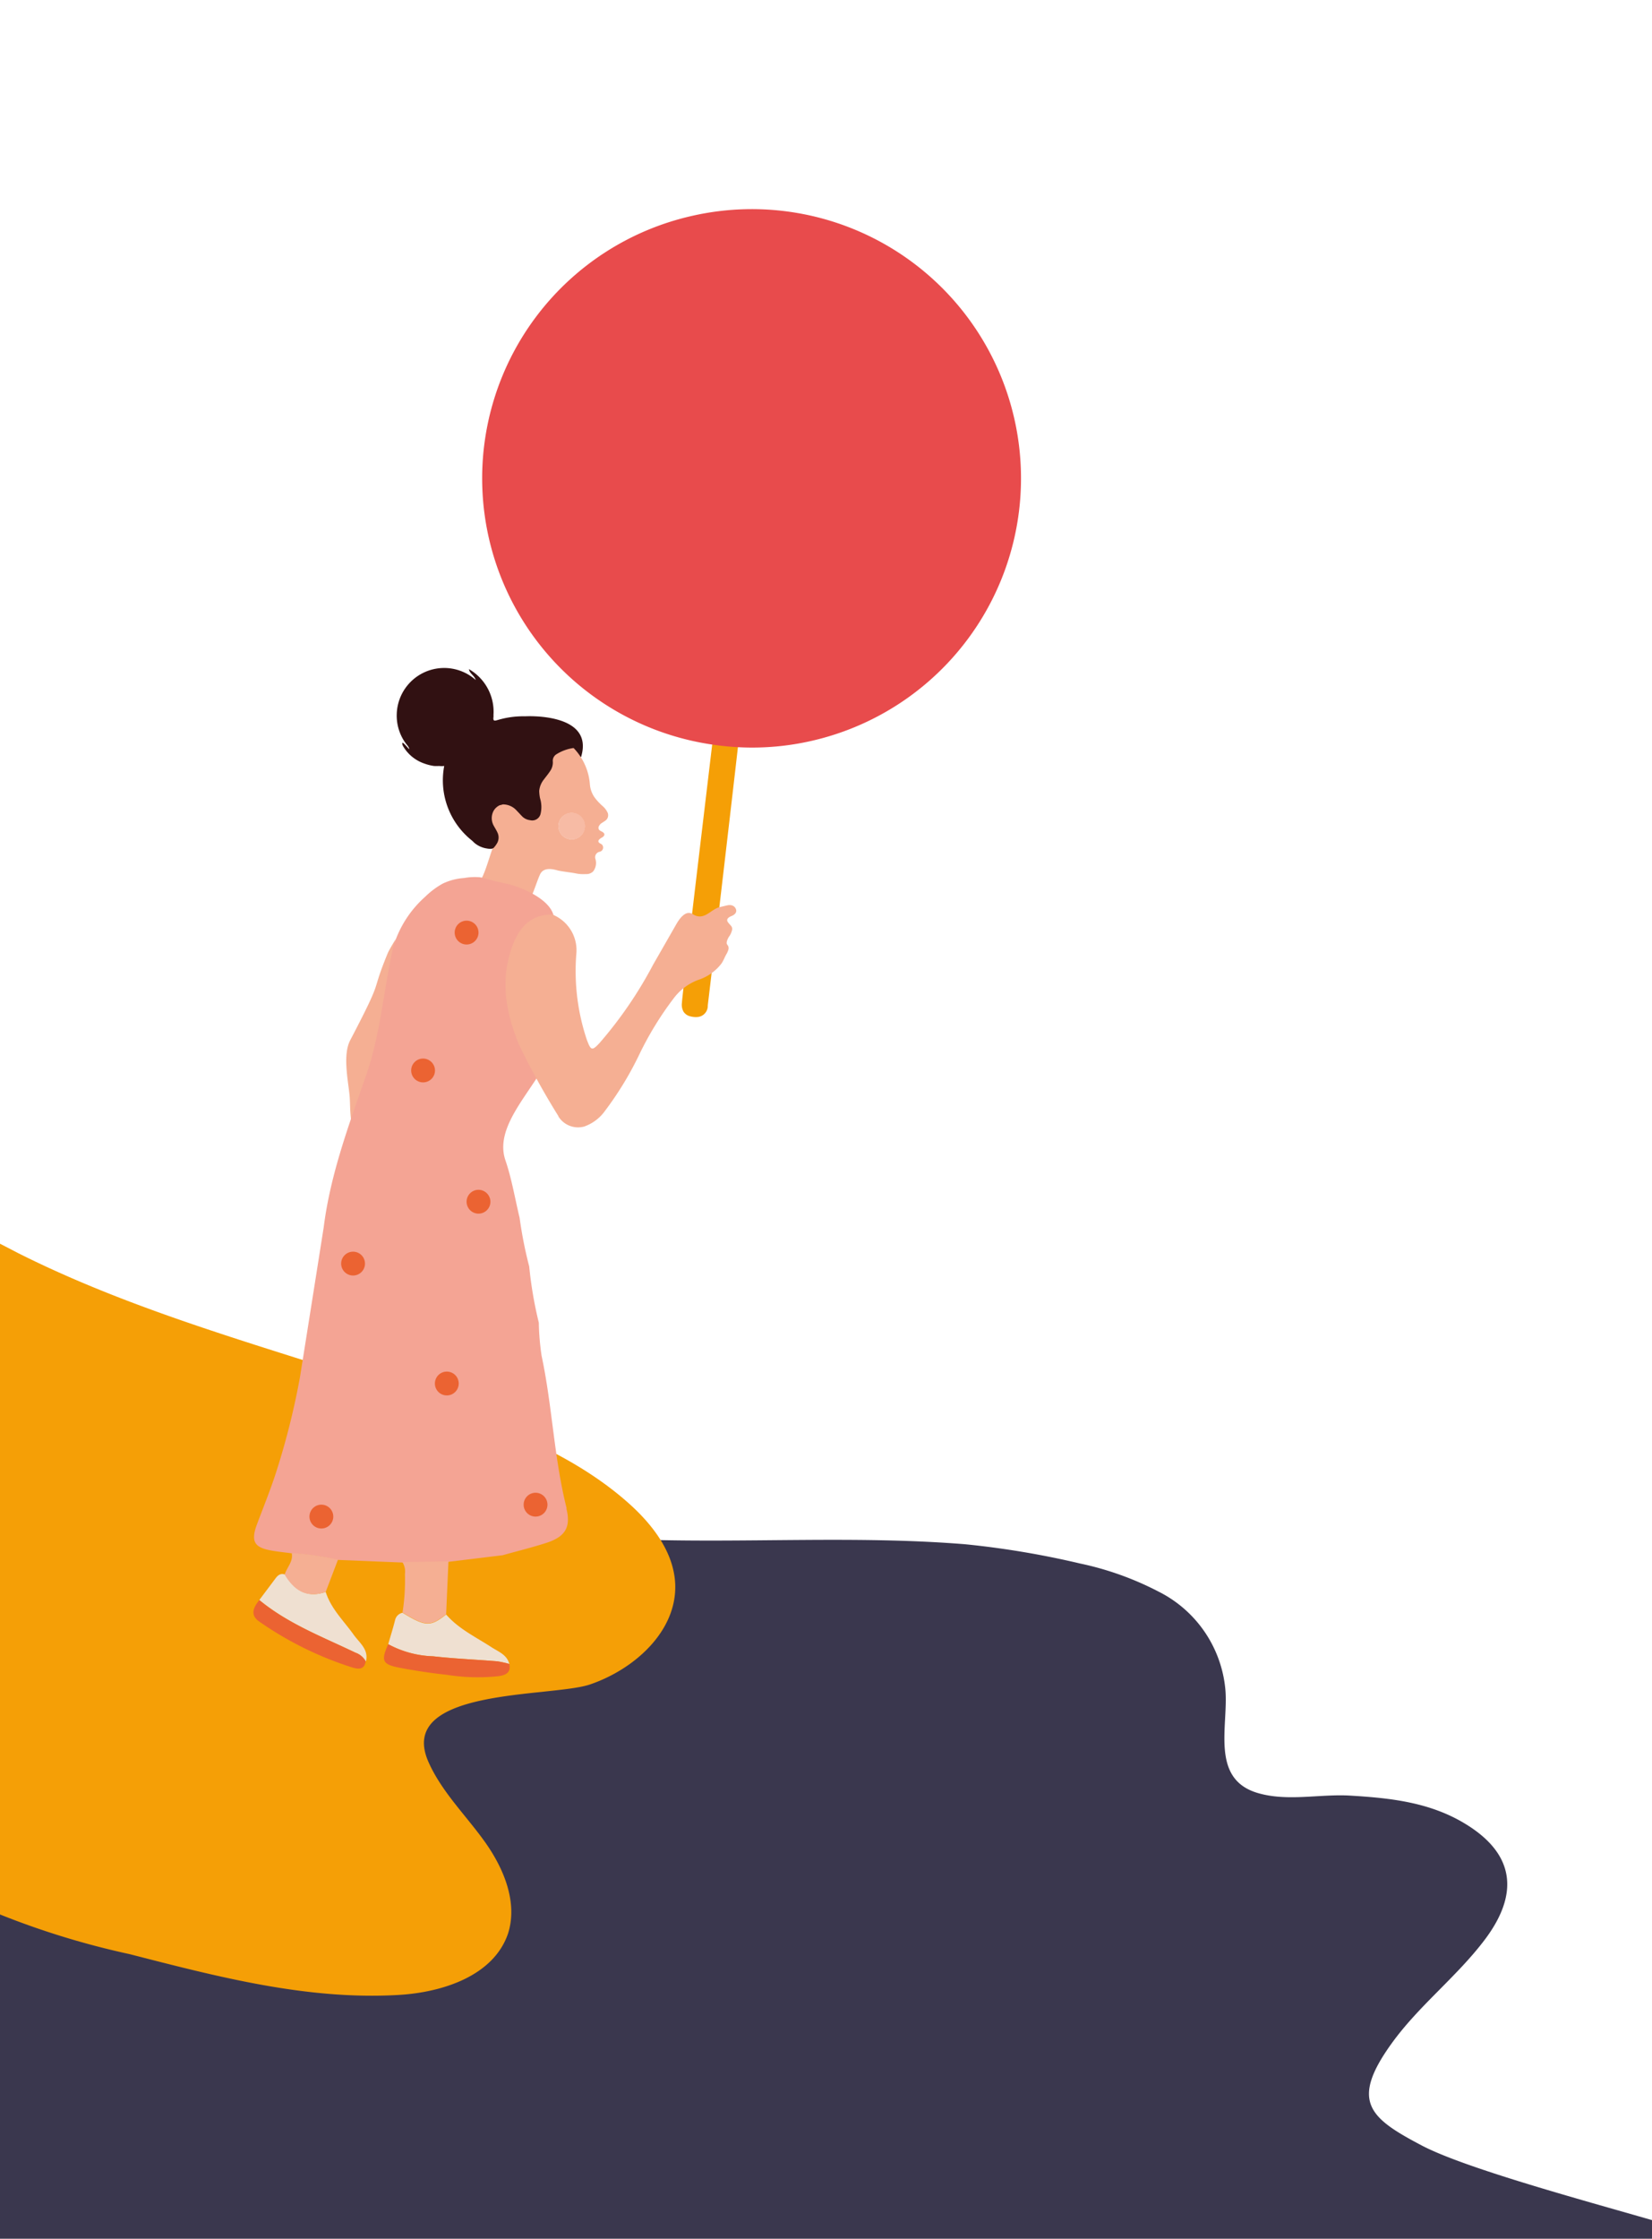 <?xml version="1.0" encoding="UTF-8"?> <svg xmlns="http://www.w3.org/2000/svg" id="Calque_1" data-name="Calque 1" viewBox="0 0 172 233" width="172" height="233"><defs><style>.cls-1{fill:#fff;}.cls-2{fill:#3a374e;}.cls-3{fill:#f59f06;}.cls-4{fill:#e5622e;}.cls-5{fill:#e84b4c;}.cls-6{fill:#311112;}.cls-7{fill:#f7bba5;}.cls-8{fill:#f5af93;}.cls-9{fill:#8f5745;}.cls-10{fill:#f4a494;}.cls-11{fill:#efe0d1;}.cls-12{fill:#eb6332;}</style></defs><title>Plan de travail 1 copie 4</title><rect class="cls-1" width="172" height="233"></rect><path class="cls-2" d="M172,231.06c-7.46-2.15-19.54-5.43-24-7.78-5.38-2.84-7.49-4.54-3.1-10.62,2.85-3.95,6.78-6.93,9.7-10.8,3.48-4.63,3.28-8.84-2.1-12.08-3.68-2.22-7.76-2.65-11.92-2.9-3.18-.19-6.54.65-9.66-.28-4.94-1.48-3-7-3.34-10.77a12.69,12.69,0,0,0-6.93-10.17,32,32,0,0,0-8.21-2.94,91.36,91.36,0,0,0-11.94-2c-11.47-.93-23-.09-34.51-.51q-12.31-.45-24.69.2c-6.43.35-12.87.58-19.24,1.56-5.27.82-10.35,2.38-14.47,6a41.33,41.33,0,0,0-7.6,9V233H172Z"></path><path class="cls-3" d="M65.42,156.42c-4.89-4.34-11-7-17.13-9.28-15.42-5.71-31.67-9.33-46.36-16.7l-1.93-1v69.81a84.75,84.75,0,0,0,13.5,4.13c9.12,2.34,18.42,4.79,27.93,4.25,4.66-.26,10-2,11.48-6.44,1-3.23-.46-6.74-2.43-9.5S46,186.5,44.62,183.4c-3.47-7.78,12.81-6.72,16.81-8.09,4.64-1.58,9.07-5.56,8.87-10.46C70.15,161.52,67.92,158.64,65.42,156.42Z"></path><path class="cls-4" d="M75,97.24l-1.29-.38c.42.15.85.29,1.27.42l0,0"></path><path class="cls-4" d="M72.42,96.38v0c.42.16.84.31,1.27.45q-.63-.23-1.26-.48"></path><path class="cls-3" d="M76,73.24c-.44,0-.89-.09-1.33-.15C74.19,77.25,71,103.73,71,104.37a1.48,1.48,0,0,0,.16.91,1.14,1.14,0,0,0,.58.46,2.46,2.46,0,0,0,.47.1,1.93,1.93,0,0,0,.48,0,1.16,1.16,0,0,0,1-1.19c.08-.63,3.2-27.12,3.63-31.28-.44,0-.89-.08-1.34-.13"></path><path class="cls-5" d="M72.09,22.46a28,28,0,0,0,2.34,55.07c.9.13,1.82.21,2.74.25a27.68,27.68,0,0,0,7.31-.67A28,28,0,0,0,72.09,22.46"></path><path class="cls-6" d="M58.86,78.78c.92,0,1.64,0,1.64,0,1.42-4.66-5.82-4.23-5.82-4.23a9.3,9.3,0,0,0-2.84.38c-.35.1-.52.15-.46-.31v0a1.49,1.49,0,0,0,0-.21,5.11,5.11,0,0,0-2.56-4.77c.08.48.57.65.71,1.13a4.94,4.94,0,0,0-8.22,3.49,4.89,4.89,0,0,0,.86,3l0,0c.08.12.17.23.26.34s.18.28.18.36-.75-.91-.73-.59a.67.67,0,0,0,.1.31,4.09,4.09,0,0,0,2.21,1.79,4.86,4.86,0,0,0,1,.25,4.8,4.8,0,0,0,.52,0,2.53,2.53,0,0,0,.54,0,8,8,0,0,0,2.9,7.77l.24.23a2.61,2.61,0,0,0,1.31.59A1.58,1.58,0,0,0,52,88l0,0a3.22,3.22,0,0,0,3.84-.58,6.83,6.83,0,0,0,1.8-3.71,8.16,8.16,0,0,0,.18-2.29l.27-.16c0-.23,0-.46,0-.69a1.4,1.4,0,0,1,.69-1.86"></path><path class="cls-7" d="M59.24,87.33a1.39,1.39,0,1,0-1.07-1.63,1.37,1.37,0,0,0,1.07,1.63"></path><path class="cls-8" d="M58.17,85.7a1.38,1.38,0,1,1,1.07,1.63,1.38,1.38,0,0,1-1.07-1.63m-6.84,2.56c-.2.2-.94,3.26-1.51,3.57.34.12,1.57.26,1.91.39a9,9,0,0,1,1.91.65c.74.41.89-.06,1.61.39l.08,0c.18-.24.79-2.19,1-2.43.39-.53,1.14-.41,1.73-.24.39.1,1.45.22,1.84.3a3.88,3.88,0,0,0,1.08.08,1,1,0,0,0,.78-.28A1.44,1.44,0,0,0,62,89.42a.58.58,0,0,1,.42-.77.45.45,0,0,0,.28-.72.66.66,0,0,0-.22-.15c-.21-.12-.24-.27-.06-.44a1.57,1.57,0,0,1,.3-.2c.28-.19.27-.4,0-.56l-.24-.13a.34.34,0,0,1-.12-.47.81.81,0,0,1,.32-.34l.32-.21a.69.69,0,0,0,.23-.92,2,2,0,0,0-.48-.61,5.9,5.9,0,0,1-.77-.81,2.72,2.72,0,0,1-.56-1.42,6.1,6.1,0,0,0-1.7-3.82,4.49,4.49,0,0,0-1.77.64.8.8,0,0,0-.39.8,1.59,1.59,0,0,1-.31,1c-.19.29-.41.55-.62.83a2.25,2.25,0,0,0-.49,1.19,4.15,4.15,0,0,0,.09.78,3.07,3.07,0,0,1,.05,1.62.89.89,0,0,1-1.09.65A1.39,1.39,0,0,1,54.4,85c-.21-.21-.4-.43-.6-.63a1.9,1.9,0,0,0-1.46-.65,1.32,1.32,0,0,1-.3.08,1.43,1.43,0,0,0-.65.59,1.61,1.61,0,0,0,0,1.52c.13.24.28.47.39.71a1.2,1.2,0,0,1,0,1.09,2.62,2.62,0,0,1-.45.6"></path><polygon class="cls-9" points="54.55 85.06 54.55 85.06 54.55 85.06 54.55 85.06"></polygon><path class="cls-8" d="M41.16,97.88c-1,4.19-.31,9.45-1.81,13.53-.28.76-.82,1.92-.56,2.75.11.38.43.58.6.92a3.4,3.4,0,0,1,.11,2.35,1.73,1.73,0,0,1-2.66.07c-.46-.79-.35-2.62-.45-3.54-.16-1.59-.72-4.2.08-5.71,3.66-7,2-4.45,3.91-9.07.11-.28,1.13-2,.78-1.3"></path><path class="cls-10" d="M59,157c-1.32-5.23-1.49-10.63-2.61-15.89a26.17,26.17,0,0,1-.29-3.45,41.27,41.27,0,0,1-1-5.85,43.55,43.55,0,0,1-1-5.06c-.48-2-.82-4.06-1.48-6-1.54-4.53,5.39-9.07,5.14-13.49a32.4,32.4,0,0,0-1.21-5.36,8.62,8.62,0,0,1-.18-3.5c.17-.81,1.38-2.2,1.3-2.91-.2-1.74-3-3-4.53-3.42-.56-.14-1.13-.25-1.7-.39s-1-.3-1.5-.38a6.3,6.3,0,0,0-1.62.08,6.1,6.1,0,0,0-2.24.59,8.5,8.5,0,0,0-1.81,1.36,11.27,11.27,0,0,0-3.08,4.49,5.78,5.78,0,0,0-.25.74c-1,4.43-1.31,9-2.81,13.32-1.81,5.2-3.74,10.36-4.43,15.87q-1.23,7.8-2.47,15.59A78,78,0,0,1,28.82,153c-.6,1.91-1.36,3.76-2.06,5.63s-.23,2.45,1.59,2.76c.67.12,1.35.18,2,.27a32.72,32.72,0,0,1,4.82.69l6.7.27,4.8-.07,5.67-.69c1.49-.42,3-.79,4.47-1.26,2-.63,2.66-1.6,2.16-3.6"></path><path class="cls-11" d="M40.42,171.12c.24-.83.5-1.66.71-2.49a1,1,0,0,1,.78-.78c2.38,1.46,2.91,1.48,4.54.18,1.31,1.51,3.1,2.35,4.73,3.41.71.46,1.6.77,1.85,1.74a9.77,9.77,0,0,0-1.28-.28c-2.22-.18-4.45-.27-6.66-.52a10.48,10.48,0,0,1-4.67-1.26"></path><path class="cls-11" d="M33.91,165.68c.56,1.77,1.88,3,2.93,4.48.59.82,1.57,1.51,1.26,2.76A2,2,0,0,0,37,172c-3.44-1.65-7-3-10-5.48l1.68-2.24c.25-.34.53-.57,1-.41,1,1.65,2.3,2.49,4.27,1.8"></path><path class="cls-8" d="M46.45,168c-1.63,1.3-2.16,1.28-4.54-.18a21.56,21.56,0,0,0,.25-4,1.84,1.84,0,0,0-.27-1.25l4.8-.07L46.45,168"></path><path class="cls-12" d="M40.42,171.12a10.48,10.48,0,0,0,4.67,1.26c2.21.25,4.44.34,6.66.52a9.77,9.77,0,0,1,1.28.28c.19.93-.4,1.16-1.13,1.27a20.46,20.46,0,0,1-5.36-.14c-1.66-.18-3.31-.43-4.95-.74-1.79-.35-1.94-.73-1.17-2.45"></path><path class="cls-12" d="M27,166.53C30,169,33.59,170.36,37,172a1.92,1.92,0,0,1,1.07.91c-.13.92-.83.8-1.37.64A35.76,35.76,0,0,1,27,168.77c-1-.69-.61-1.49,0-2.24"></path><path class="cls-8" d="M33.91,165.68c-2,.69-3.28-.15-4.27-1.8.22-.76.92-1.36.73-2.25a32.72,32.72,0,0,1,4.82.69l-1.28,3.36"></path><path class="cls-8" d="M58.15,116.18a78.78,78.78,0,0,1-4.1-7.43c-1.39-3.35-2-6.74-.71-10.26.7-1.95,1.9-3.32,4.17-3.31A4,4,0,0,1,60,99.33a22.55,22.55,0,0,0,1.09,8.86c.43,1.15.54,1.22,1.36.33A43,43,0,0,0,68,100.4q1.2-2.09,2.39-4.17c.38-.67,1-1.51,1.7-1.11,1.19.79,1.87-.45,2.8-.7l.81-.19c.39-.09.75,0,.91.36s-.13.62-.43.74-.65.33-.36.69.42.39.41.71a1.78,1.78,0,0,1-.35.78c-.1.18-.3.56-.19.76l.13.2a.61.61,0,0,1,0,.42,2,2,0,0,1-.18.4c-.19.32-.31.69-.53,1A5,5,0,0,1,72.65,102a5.72,5.72,0,0,0-2.53,1.93,34,34,0,0,0-3.56,5.82A34.42,34.42,0,0,1,63,115.6a4.5,4.5,0,0,1-2.16,1.64,2.41,2.41,0,0,1-2.71-1.06"></path><path class="cls-12" d="M57,156.6a1.24,1.24,0,1,1-1.24-1.24A1.24,1.24,0,0,1,57,156.6"></path><path class="cls-12" d="M34.7,157.84a1.24,1.24,0,1,1-1.24-1.24,1.24,1.24,0,0,1,1.24,1.24"></path><path class="cls-12" d="M47.76,144a1.24,1.24,0,1,1-1.24-1.25A1.24,1.24,0,0,1,47.76,144"></path><path class="cls-12" d="M38,131.51a1.24,1.24,0,1,1-1.24-1.24A1.24,1.24,0,0,1,38,131.51"></path><path class="cls-12" d="M51.06,125.07a1.24,1.24,0,1,1-1.24-1.24,1.25,1.25,0,0,1,1.24,1.24"></path><path class="cls-12" d="M45.29,111.41a1.24,1.24,0,1,1-1.24-1.24,1.25,1.25,0,0,1,1.24,1.24"></path><path class="cls-12" d="M49.82,97.07a1.24,1.24,0,1,1-1.24-1.25,1.24,1.24,0,0,1,1.24,1.25"></path></svg> 